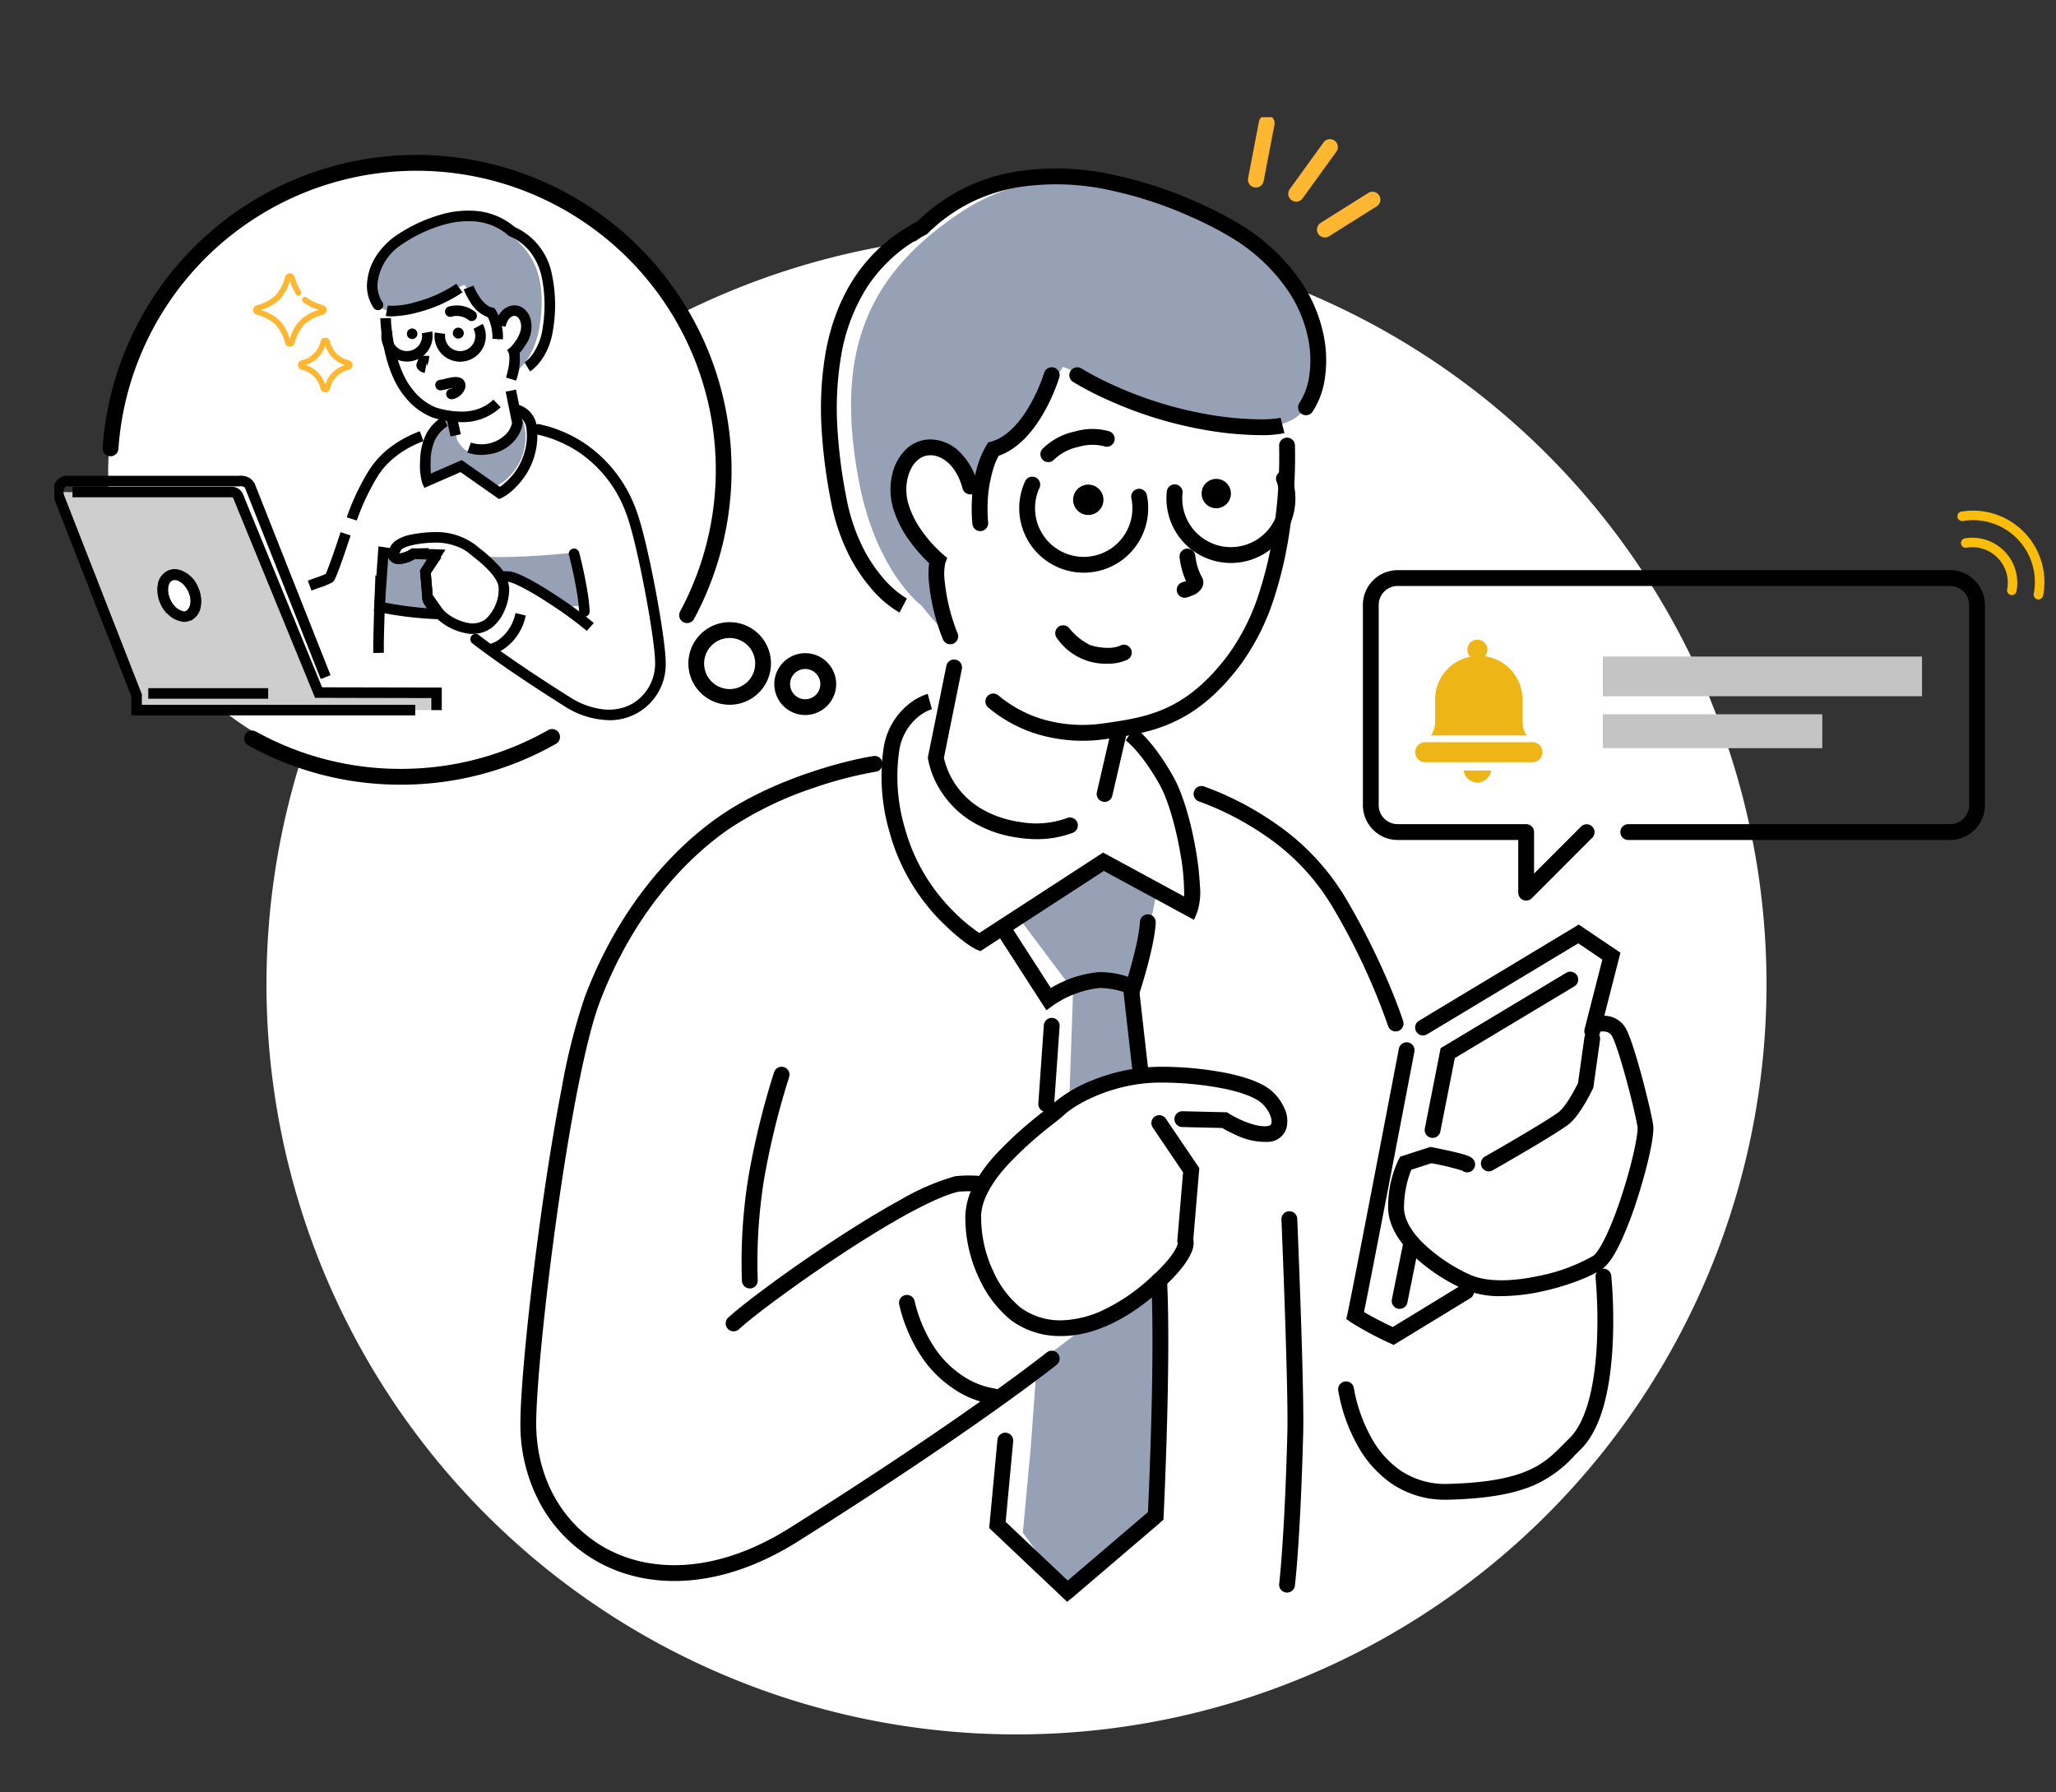 <svg xmlns="http://www.w3.org/2000/svg" xmlns:xlink="http://www.w3.org/1999/xlink" width="390" height="340" viewBox="0 0 390 340"><rect x="0" y="0" width="390" height="340" fill="#333333" stroke="none"/><defs><clipPath id="a"><rect width="390" height="340" transform="translate(950 4094)" fill="#fff" stroke="#707070" stroke-width="1"/></clipPath><clipPath id="b"><rect width="377.473" height="306.77" fill="none"/></clipPath></defs><g transform="translate(-950 -4094)" clip-path="url(#a)"><g transform="translate(960.297 4116.23)"><g clip-path="url(#b)"><path d="M195.889,29.615A142.269,142.269,0,1,1,53.62,171.884,142.269,142.269,0,0,1,195.889,29.615" transform="translate(-13.368 -7.383)" fill="#fff"/><path d="M458.776,166.141h-61.05a1.5,1.5,0,1,1,0-3h61.05a3.606,3.606,0,0,0,3.6-3.6V121.557a3.6,3.6,0,0,0-3.6-3.6h0v-3h0a6.606,6.606,0,0,1,6.6,6.6v37.984A6.61,6.61,0,0,1,458.776,166.141Z" transform="translate(-99.158 -29.035)"/><path d="M362.136,177.635a1.5,1.5,0,0,1-1.5-1.5V166.14h-22.87a6.609,6.609,0,0,1-6.6-6.6V121.557a6.605,6.605,0,0,1,6.6-6.6H442.56a1.5,1.5,0,0,1,0,3H337.767a3.6,3.6,0,0,0-3.6,3.6V159.54a3.6,3.6,0,0,0,3.6,3.6h24.369a1.5,1.5,0,0,1,1.5,1.5v7.873l8.932-8.933a1.5,1.5,0,0,1,2.121,2.121L363.2,177.2A1.5,1.5,0,0,1,362.136,177.635Z" transform="translate(-82.938 -29.035)"/><path d="M366.126,157.921H345.786a1.9,1.9,0,1,0,0,3.8h20.341a1.9,1.9,0,1,0,0-3.8" transform="translate(-85.734 -39.371)" fill="#eeb517"/><path d="M365.939,150.061a4.86,4.86,0,0,1-.7-2.509V143.38a8.287,8.287,0,0,0-7.126-8.2,1.9,1.9,0,1,0-3.329-1.243,1.9,1.9,0,0,0,.538,1.324,8.27,8.27,0,0,0-6.658,8.12v4.172a4.877,4.877,0,0,1-.7,2.51l-.077.127h18.13Z" transform="translate(-86.732 -32.919)" fill="#eeb517"/><path d="M356.149,165.175a2.623,2.623,0,0,0,5.172,0l.018-.1h-5.207Z" transform="translate(-88.788 -41.156)" fill="#eeb517"/><rect width="41.617" height="6.433" transform="translate(293.753 113.258)" fill="#c4c4c4"/><rect width="60.534" height="7.529" transform="translate(293.753 102.311)" fill="#c4c4c4"/><path d="M496.312,116.188a.862.862,0,0,1-.146-.014.779.779,0,0,1-.617-.91,11.872,11.872,0,0,0-13.582-13.97.777.777,0,0,1-.25-1.534,13.43,13.43,0,0,1,15.36,15.8.78.78,0,0,1-.762.631" transform="translate(-119.94 -24.827)" fill="#fabd0b"/><path d="M496.312,116.313a.98.98,0,0,1-.168-.015.907.907,0,0,1-.719-1.056,11.747,11.747,0,0,0-13.439-13.823.9.9,0,0,1-.294-1.78A13.555,13.555,0,0,1,497.2,115.58a.907.907,0,0,1-.884.732v-.25a.657.657,0,0,0,.64-.53,13.305,13.305,0,0,0-15.217-15.648.652.652,0,0,0,.213,1.286,12,12,0,0,1,13.721,14.117.656.656,0,0,0,.518.763.729.729,0,0,0,.123.011Z" transform="translate(-119.94 -24.827)" fill="#fabd0b"/><path d="M491.482,117.059a.863.863,0,0,1-.146-.014.781.781,0,0,1-.617-.911,6.857,6.857,0,0,0-7.841-8.065.776.776,0,0,1-.287-1.525l.036-.006a8.411,8.411,0,0,1,9.616,9.893.778.778,0,0,1-.762.629" transform="translate(-120.158 -26.533)" fill="#fabd0b"/><path d="M491.481,117.185h0a.983.983,0,0,1-.167-.015.908.908,0,0,1-.719-1.057,6.732,6.732,0,0,0-7.7-7.919.9.9,0,0,1-.33-1.772l.044-.007a8.536,8.536,0,0,1,9.755,10.04A.905.905,0,0,1,491.481,117.185Zm-7.494-9.331a6.981,6.981,0,0,1,6.853,8.3.657.657,0,0,0,.518.764.729.729,0,0,0,.122.011h0a.655.655,0,0,0,.639-.528,8.287,8.287,0,0,0-9.473-9.745l-.033.005a.651.651,0,1,0,.24,1.28A7.016,7.016,0,0,1,483.988,107.854Z" transform="translate(-120.158 -26.533)" fill="#fabd0b"/><path d="M199.908,104.479s-16.02-7.877-18.814-18.128-4.545-31.665-1.965-40.981,15.457-18.4,15.457-18.4,7.826-9.644,19.906-9.45,39.066,4.931,46.2,15.181,12.139,22.572,7.188,27.173l-4.95,4.6s1.426,10.355.092,18.048-3.147,23.211-15.442,31.443a46.035,46.035,0,0,1-14.748,6.649s6.7,8.119,8.13,11.327-.54-.745,6.618,2.432S268.13,144.7,273.505,154.7,286.217,180.8,286.217,180.8l32.859-19.873,6.241,4.208-2.639,12.9s2.818-1.4,3.975,1.4,5.474,14.187,5.093,17.886-7.578,24.248-7.578,24.248.82,25.2-2.483,30.665-9.416,14.536-23.918,14.516-19.283-7.272-22.784-14.977a133.173,133.173,0,0,1-6.044-16.968l-4.2-6.68-.223,47.365-.724,8.871s-22.443,12.091-58.316,12.091c-46.576,0-53.336-14.286-53.336-14.286s-16.586,1.932-26.58-10.6-3.366-46.134-2.063-55.191,6.445-52.1,21.214-65.121,14.479-13.918,22.233-16.876,21.406-7.555,21.406-7.555a12.957,12.957,0,0,1,3.328-8.918,11.712,11.712,0,0,1,8.2-3.783Z" transform="translate(-29.952 -4.367)" fill="#fff"/><path d="M269.981,193.7c-1.981,9.971-3.918,17.235-3.918,17.235s.706,10.055,1.414,16.146l-8.438,3.076c-8.438,3.076-5.645,3.147-5.645,3.147l.732-21.076-1.892-2.475-8.1-10.8,16.309-11.778Z" transform="translate(-60.865 -46.663)" fill="#96a1b6"/><path d="M271.3,295.9c.791,15.578-.65,44.651-.65,44.651l-16.737,14.286-9.174-12.567,1.495-16,1.158-16.056,8.276-6.283Z" transform="translate(-61.016 -73.771)" fill="#96a1b6"/><path d="M251.176,85.571a1.5,1.5,0,0,1-1.125-2.492,12.26,12.26,0,0,1,6.1-3.3,11.761,11.761,0,0,1,6.619-.041,1.5,1.5,0,1,1-1.047,2.811,9.26,9.26,0,0,0-4.839.138,9.435,9.435,0,0,0-4.583,2.374A1.5,1.5,0,0,1,251.176,85.571Z" transform="translate(-62.621 -20.142)"/><path d="M214.693,96.566s-8.706-6.376-11.954-24.03c-4.282-23.27.964-38.419,19.608-50.693s39.824-2.538,45.48-.655,21.628,13.978,21.353,26.393c-.182,8.2.476,14.343-9.687,15.159-9.174.736-37.929-11.466-37.929-11.466s-7.369,11.466-12.087,14.1c-1.372,6.581-3.979,16.972-3.979,16.972l-1.555-8.336s-6.2-8.893-8.96-7.258-6.227,5.972-4.09,11.347a32.507,32.507,0,0,0,6.9,9.893s.625,8.947,1.679,12.488-4.776-3.914-4.776-3.914" transform="translate(-50.196 -3.925)" fill="#96a1b6"/><path d="M147.468,318.411a31.617,31.617,0,0,1-6.425-.646A28.623,28.623,0,0,1,133,314.8a27.881,27.881,0,0,1-10.78-10.728,31.594,31.594,0,0,1-3.942-15.53c0-6.722,1.651-23.4,3.92-39.657,1.242-8.9,2.6-17.192,3.924-23.983a116.051,116.051,0,0,1,4.43-17.435c7.492-19.641,19.352-29.919,25.755-34.3,10.6-7.247,24.49-10.57,28.948-11.238a1.5,1.5,0,0,1,.445,2.967,74.637,74.637,0,0,0-11.83,3.085A67.153,67.153,0,0,0,158,175.65c-6.113,4.181-17.445,14.013-24.646,32.89-2.5,6.563-5.487,21.421-8.186,40.763-2.252,16.137-3.888,32.642-3.891,39.243,0,10.237,4.92,19.071,13.172,23.631a25.626,25.626,0,0,0,7.2,2.649,29.429,29.429,0,0,0,8.361.48c6.314-.513,12.841-2.864,19.4-6.989,17.269-10.862,29.594-19.327,36.893-24.515,7.908-5.621,11.782-8.714,11.82-8.745A1.5,1.5,0,0,1,220,277.4c-.039.031-3.957,3.16-11.922,8.823-7.335,5.215-19.72,13.722-37.069,24.634-6.971,4.385-13.954,6.888-20.754,7.44Q148.852,318.411,147.468,318.411Z" transform="translate(-29.863 -40.742)"/><path d="M175.733,282.492a1.5,1.5,0,0,1-1.5-1.42,100.774,100.774,0,0,1,1.253-19.851,151.759,151.759,0,0,1,4.848-19.747,1.5,1.5,0,0,1,2.848.943h0a148.509,148.509,0,0,0-4.737,19.3,99.655,99.655,0,0,0-1.215,19.2,1.5,1.5,0,0,1-1.419,1.577Z" transform="translate(-43.796 -60.32)"/><path d="M248.824,291.523a15.569,15.569,0,0,1-9.449-3,21.808,21.808,0,0,1-6.025-7.879,26.958,26.958,0,0,1-2.645-11.932,13.554,13.554,0,0,1,1.8-6.188,28.792,28.792,0,0,1,4-5.478,75.46,75.46,0,0,1,8.983-8.1c.842-.672,1.57-1.252,1.97-1.619a26.5,26.5,0,0,1,7.78-4.489,34.621,34.621,0,0,1,12.619-2.393,64.809,64.809,0,0,1,12.526,1.214c2.637.548,6.2,1.546,8.219,3.189a9.333,9.333,0,0,1,2.576,3.35,5.7,5.7,0,0,1,.441,3.9,3.7,3.7,0,0,1-3.392,2.59,12.738,12.738,0,0,1-6.173-1.3,24.68,24.68,0,0,1-2.607-1.331l-7.61-.177a1.5,1.5,0,0,1,.07-3l8.431.2.354.226c1.177.75,4.774,2.645,7.24,2.4.695-.069.773-.33.816-.47.274-.909-.54-2.84-2.04-4.063-1.189-.969-3.716-1.909-6.933-2.577a61.78,61.78,0,0,0-11.934-1.152h-.171c-8.395,0-15.6,3.727-18.183,6.095-.476.436-1.2,1.017-2.125,1.752a72.932,72.932,0,0,0-8.629,7.769c-3.288,3.634-4.978,6.9-5.025,9.7a24.032,24.032,0,0,0,2.356,10.6,18.759,18.759,0,0,0,5.123,6.772,12.8,12.8,0,0,0,8.681,2.358,19.821,19.821,0,0,0,6.849-1.824,35.6,35.6,0,0,0,8.444-5.6c5.3-4.644,5.806-6.779,5.852-7.217l-.115-.2,1.113-13.172-5.756-8.509a1.5,1.5,0,1,1,2.485-1.681l6.35,9.386-1.138,13.468a4.372,4.372,0,0,1-.447,2.725c-.915,2.044-3.059,4.553-6.37,7.457l-.006.006c-5.824,5.049-11.565,7.793-17.062,8.157Q249.427,291.524,248.824,291.523Z" transform="translate(-57.891 -60.32)"/><path d="M326.715,216.057a1.5,1.5,0,0,1-1.43-1.048A123.924,123.924,0,0,0,314.541,192.1a42.623,42.623,0,0,0-12.584-13.2,55.468,55.468,0,0,0-12.557-6.481,1.5,1.5,0,1,1,1.02-2.821,58.511,58.511,0,0,1,13.247,6.837,45.6,45.6,0,0,1,13.455,14.131A138.627,138.627,0,0,1,325.5,207.16c1.779,4.222,2.61,6.835,2.645,6.945a1.5,1.5,0,0,1-1.431,1.953Z" transform="translate(-72.278 -42.635)"/><path d="M311.5,349.288a1.5,1.5,0,0,1-1.49-1.686c.012-.1,1.009-8.322,1.552-28.529.226-8.429-1.11-40.233-1.124-40.554a1.5,1.5,0,1,1,3-.127c.055,1.312,1.354,32.229,1.125,40.761-.548,20.415-1.532,28.487-1.574,28.82A1.5,1.5,0,0,1,311.5,349.288Z" transform="translate(-77.661 -69.422)"/><path d="M345.391,335.281a18.024,18.024,0,0,1-10.424-3.117,21.354,21.354,0,0,1-6.386-7.2,32.422,32.422,0,0,1-3.658-10.423,1.5,1.5,0,0,1,2.972-.412,29.877,29.877,0,0,0,3.338,9.428,18.323,18.323,0,0,0,5.472,6.159,15.231,15.231,0,0,0,9.208,2.556c14.691-.4,18.1-3.846,21.718-7.5.365-.369.742-.75,1.13-1.127,2.946-2.866,4.749-9,5.215-17.749a93.973,93.973,0,0,0-.24-12.833,1.5,1.5,0,0,1,2.984-.3,95.206,95.206,0,0,1,.253,13.258c-.511,9.669-2.57,16.324-6.121,19.779-.368.358-.735.729-1.09,1.087a22.836,22.836,0,0,1-7.5,5.551c-3.938,1.74-9.107,2.64-16.267,2.834Q345.691,335.281,345.391,335.281Z" transform="translate(-81.377 -73.027)"/><path d="M359.025,280.729a17.381,17.381,0,0,1-7.319-1.389,34.821,34.821,0,0,1-9.866-6.743c-2.9-2.954-4.384-6.041-4.292-8.928a20.692,20.692,0,0,1,2-8.876l.287-.513,5.722-1.853.379.073c.069.013,1.7.329,3.4.711,1.01.228,1.831.433,2.441.609,1.011.292,1.754.553,2.106,1.258a1.5,1.5,0,0,1-2.292,1.832,53.17,53.17,0,0,0-5.841-1.39l-3.81,1.234a19.839,19.839,0,0,0-1.388,7.011c-.065,2.049,1.122,4.376,3.434,6.731a31.77,31.77,0,0,0,9,6.128c2.853,1.338,7.39,1.461,12.776.345a34.64,34.64,0,0,0,10.654-3.855c1.121-.763,3.285-4.759,5.6-11.967,2.069-6.456,2.988-11.488,2.833-12.5-.242-1.572-1.18-5.524-2.184-9.195-1.383-5.056-2.31-7.526-2.685-8.1a1.737,1.737,0,0,0-1.324-.807,3.032,3.032,0,0,0-1.013.042l.015,0-.787-2.895a5.955,5.955,0,0,1,2.026-.135,4.731,4.731,0,0,1,3.6,2.169c1.636,2.529,4.866,15.547,5.315,18.473.335,2.178-1.29,8.716-2.941,13.87a72.71,72.71,0,0,1-3.119,8.209c-1.3,2.8-2.494,4.54-3.645,5.323-2.342,1.593-7.167,3.366-11.734,4.312A36.934,36.934,0,0,1,359.025,280.729Z" transform="translate(-84.528 -57.097)"/><path d="M362.479,258.021a1.5,1.5,0,0,1-.744-2.8c4.991-2.842,12.883-7.473,14.168-8.587,1.262-1.094,2.87-4.064,3.5-5.358l1.209-8.622a1.5,1.5,0,0,1,2.971.417l-1.274,9.083-.1.208c-.23.483-2.306,4.77-4.347,6.539-1.92,1.664-13.351,8.188-14.648,8.927A1.493,1.493,0,0,1,362.479,258.021Z" transform="translate(-90.37 -58.054)"/><path d="M377.955,226.308a1.5,1.5,0,0,1-1.454-1.872l3.371-13.189-4.572-3.083-28.689,17.268a1.5,1.5,0,0,1-1.547-2.57l30.327-18.254,7.911,5.334-3.894,15.237A1.5,1.5,0,0,1,377.955,226.308Z" transform="translate(-86.221 -51.454)"/><path d="M336.024,291.669l-.726-.334a61.744,61.744,0,0,1-7.473-4.016l-.8-.585.225-.968c.757-3.256,9.663-49.819,9.753-50.289a1.5,1.5,0,0,1,2.947.563c-.345,1.806-8,41.847-9.558,49.38,1.643,1.012,4.206,2.261,5.445,2.85l13.152-8.026a1.5,1.5,0,1,1,1.563,2.561Z" transform="translate(-81.95 -58.778)"/><path d="M0,11.869a1.506,1.506,0,0,1-.3-.03,1.5,1.5,0,0,1-1.175-1.766L.616-.3A1.5,1.5,0,0,1,2.383-1.471,1.5,1.5,0,0,1,3.557.3L1.471,10.664A1.5,1.5,0,0,1,0,11.869Z" transform="translate(255.199 214.178)"/><path d="M348.28,247.943a1.5,1.5,0,0,1-1.473-1.79l3-15.24,23.834-14.3a1.5,1.5,0,0,1,1.544,2.572L352.495,232.8l-2.745,13.933A1.5,1.5,0,0,1,348.28,247.943Z" transform="translate(-86.83 -54.323)"/><path d="M228.283,195.005l-.732-.308c-.241-.1-2.486-1.119-6.9-5.528a38.343,38.343,0,0,1-9.614-16.774,37.4,37.4,0,0,1-1.11-15.964,13.236,13.236,0,0,1,4.663-8.206,11.036,11.036,0,0,1,3.689-2.027l.8,2.892.009,0a8.475,8.475,0,0,0-2.711,1.553,10.247,10.247,0,0,0-3.493,6.313,34.317,34.317,0,0,0,1.044,14.629,35.34,35.34,0,0,0,8.848,15.465,33.489,33.489,0,0,0,5.3,4.513L251.555,176.3l15.371,8.339a42.758,42.758,0,0,0-.775-8.487c-.911-5.2-2.383-10.058-3.841-12.672-3.538-6.343-6.45-8.446-6.479-8.467l.009.006,1.7-2.474c.14.1,3.463,2.426,7.393,9.473,1.635,2.931,3.2,8.021,4.176,13.616a55.214,55.214,0,0,1,.809,6.926,12.532,12.532,0,0,1-.481,4.967l-.637,1.54-17.1-9.28Z" transform="translate(-52.606 -36.81)"/><path d="M0,12.9a1.5,1.5,0,0,1-.339-.039,1.5,1.5,0,0,1-1.124-1.8L1.174-.338a1.5,1.5,0,0,1,1.8-1.124A1.5,1.5,0,0,1,4.1.338l-2.636,11.4A1.5,1.5,0,0,1,0,12.9Z" transform="translate(199.229 116.977)"/><path d="M241.969,171.618a24.864,24.864,0,0,1-3.757-.3,22.644,22.644,0,0,1-8.971-3.261,18.282,18.282,0,0,1-5.151-5,17.092,17.092,0,0,1-2.816-6.657l-.036-.254,3.515-17.4a1.5,1.5,0,1,1,2.941.594l-3.406,16.86a14.842,14.842,0,0,0,2.353,5.264,15.312,15.312,0,0,0,4.309,4.117,19.728,19.728,0,0,0,7.716,2.764,17.1,17.1,0,0,0,9.023-.751,1.5,1.5,0,0,1,1.018,2.822A19.069,19.069,0,0,1,241.969,171.618Z" transform="translate(-55.537 -34.667)"/><path d="M223.132,120.781a1.5,1.5,0,0,1-1.405-.975,39.246,39.246,0,0,1-2.7-11.485,15.234,15.234,0,0,1,.1-2.918,29.629,29.629,0,0,1-3.917-4.525,20.282,20.282,0,0,1-2.772-5.467,12.6,12.6,0,0,1-.344-6.722,9.62,9.62,0,0,1,2.709-4.954,6.7,6.7,0,0,1,4.5-1.811,8.013,8.013,0,0,1,5.479,2.248,13,13,0,0,1,3.593,6.329,1.5,1.5,0,0,1-2.9.764c-1.164-4.421-3.919-6.37-6.131-6.341-2.06.027-3.677,1.692-4.326,4.452a9.643,9.643,0,0,0,.286,5.138,17.305,17.305,0,0,0,2.37,4.65,25.82,25.82,0,0,0,4.062,4.551l.822.687-.361.941a10.2,10.2,0,0,0-.157,3.124,36.745,36.745,0,0,0,2.5,10.29,1.5,1.5,0,0,1-1.4,2.026Z" transform="translate(-53.175 -20.798)"/><path d="M254.215,138.972a29.889,29.889,0,0,1-6.134-.635,26.453,26.453,0,0,1-11.751-5.667,1.5,1.5,0,1,1,1.933-2.294A23.485,23.485,0,0,0,248.7,135.4a27.084,27.084,0,0,0,9.064.331c8.495-1.181,15.831-2.2,23.926-12.863a41.283,41.283,0,0,0,6.092-12.18,74.264,74.264,0,0,0,2.891-13.066A92.6,92.6,0,0,0,291.5,83.04a1.5,1.5,0,1,1,3-.129,94.06,94.06,0,0,1-.856,15.113,77.257,77.257,0,0,1-3.012,13.6,44.248,44.248,0,0,1-6.555,13.063c-4,5.263-8.08,8.712-12.853,10.854-4.365,1.959-8.78,2.573-13.05,3.167A28.9,28.9,0,0,1,254.215,138.972Z" transform="translate(-59.161 -20.687)"/><path d="M209.134,97.7a20.8,20.8,0,0,1-5.451-4.677,30.944,30.944,0,0,1-4.275-6.5,39.146,39.146,0,0,1-3.282-9.933,101.344,101.344,0,0,1-1.749-13.356,62.986,62.986,0,0,1,.739-14.856c2.1-11.579,7.962-19.957,17.429-24.907A34.543,34.543,0,0,1,230.881,14.1a49.967,49.967,0,0,1,19.185.636,78.764,78.764,0,0,1,15.858,5.275,68.5,68.5,0,0,1,8.761,4.64,37.514,37.514,0,0,1,10.427,10.007,28.231,28.231,0,0,1,4.5,10.574,23.514,23.514,0,0,1,.182,8.176,15.427,15.427,0,0,1-2.339,6.227,1.5,1.5,0,0,1-2.471-1.7,12.441,12.441,0,0,0,1.849-5.01,20.485,20.485,0,0,0-.167-7.12,25.251,25.251,0,0,0-4.035-9.453,34.538,34.538,0,0,0-9.6-9.2,65.329,65.329,0,0,0-8.338-4.407,75.765,75.765,0,0,0-15.251-5.076,47,47,0,0,0-18.031-.618,32.7,32.7,0,0,0-8.811,2.884,31.658,31.658,0,0,0-8.112,5.83l-.163.161-.2.1a28.774,28.774,0,0,0-11.094,9.863,35,35,0,0,0-4.959,13.018,60,60,0,0,0-.7,14.144,98.387,98.387,0,0,0,1.7,12.963,36.223,36.223,0,0,0,2.973,9.066,28.074,28.074,0,0,0,3.8,5.849,18.5,18.5,0,0,0,4.683,4.107l-.005,0Z" transform="translate(-48.801 -3.726)"/><path d="M263.2,95.724a2.879,2.879,0,1,1-2.879-2.879,2.879,2.879,0,0,1,2.879,2.879" transform="translate(-64.184 -23.147)"/><path d="M295.472,94.178A2.781,2.781,0,1,1,292.69,91.4a2.781,2.781,0,0,1,2.781,2.781" transform="translate(-72.278 -22.786)"/><path d="M285.631,118.832a1.5,1.5,0,0,1-.384-2.95,5,5,0,0,0,.643-.228,14.69,14.69,0,0,1-1.225-4.506,1.5,1.5,0,0,1,2.988-.27,11.045,11.045,0,0,0,1.188,3.943,2.076,2.076,0,0,1,.187,1.88,3.283,3.283,0,0,1-1.9,1.685,8.323,8.323,0,0,1-1.113.4A1.5,1.5,0,0,1,285.631,118.832Z" transform="translate(-71.211 -27.677)"/><path d="M263.388,136.17a11.191,11.191,0,0,1-9.649-4.863,1.5,1.5,0,1,1,2.369-1.841,11.528,11.528,0,0,0,3.963,3.181c1.35.451,4.093.87,5.706.077a1.5,1.5,0,1,1,1.325,2.692A8.468,8.468,0,0,1,263.388,136.17Z" transform="translate(-63.555 -32.507)"/><path d="M171.647,297.473a1.5,1.5,0,0,1-1.015-2.6c2.8-2.57,10.966-8.7,19.788-14.5,4.794-3.155,9.127-5.792,12.876-7.837a44.635,44.635,0,0,1,10.384-4.484,25.388,25.388,0,0,1,4.96-.032,1.5,1.5,0,0,1-.216,2.992h0a23.923,23.923,0,0,0-4.089-.032c-4.086.914-11.993,5.14-22.266,11.9-8.7,5.722-16.7,11.716-19.408,14.206A1.5,1.5,0,0,1,171.647,297.473Z" transform="translate(-42.794 -67.164)"/><path d="M0,12.214a1.508,1.508,0,0,1-.284-.027,1.5,1.5,0,0,1-1.191-1.756L.581-.283A1.5,1.5,0,0,1,2.337-1.473,1.5,1.5,0,0,1,3.528.283L1.473,11A1.5,1.5,0,0,1,0,12.214Z" transform="translate(227.929 1.126)" fill="#ffb731"/><path d="M0,7.17a1.5,1.5,0,0,1-1.272-.7A1.5,1.5,0,0,1-.8,4.4L8.228-1.27A1.5,1.5,0,0,1,10.3-.8,1.5,1.5,0,0,1,9.823,1.27L.8,6.94A1.493,1.493,0,0,1,0,7.17Z" transform="translate(241.02 15.643)" fill="#ffb731"/><path d="M0,10.354a1.493,1.493,0,0,1-.878-.285,1.5,1.5,0,0,1-.336-2.095L5.192-.879a1.5,1.5,0,0,1,2.095-.336A1.5,1.5,0,0,1,7.622.879L1.215,9.734A1.5,1.5,0,0,1,0,10.354Z" transform="translate(235.573 5.667)" fill="#ffb731"/><path d="M231.849,318.822q-.071,0-.144-.007a17.733,17.733,0,0,1-7.369-2.9,21.974,21.974,0,0,1-5.851-5.711,29.994,29.994,0,0,1-4.5-10.278,1.5,1.5,0,0,1,2.914-.712,27.023,27.023,0,0,0,4.039,9.256,18.989,18.989,0,0,0,5.051,4.938,15.1,15.1,0,0,0,6,2.419,1.5,1.5,0,0,1-.14,2.993Z" transform="translate(-53.711 -74.686)"/><path d="M233.942,94.77a1.5,1.5,0,0,1-1.488-1.326c-.042-.36-.984-8.89,2.682-14.986l.308-.511.575-.16c3.374-.942,5.909-4.379,7.441-7.1a32.871,32.871,0,0,0,2.6-5.931,1.5,1.5,0,0,1,2.874.862c-.152.507-3.729,12.162-11.5,14.864-2.807,5.195-2.007,12.538-2,12.614a1.5,1.5,0,0,1-1.318,1.661A1.519,1.519,0,0,1,233.942,94.77Z" transform="translate(-58.294 -16.253)"/><path d="M293.122,76.564a64.122,64.122,0,0,1-11.314-1.154,76.392,76.392,0,0,1-17.256-5.4,59.781,59.781,0,0,1-6.867-3.547,1.5,1.5,0,0,1,1.6-2.538h0a58.265,58.265,0,0,0,6.552,3.373,73.34,73.34,0,0,0,16.505,5.164,59.853,59.853,0,0,0,11.229,1.105,18.273,18.273,0,0,0,3.5-.292l-.008,0,.725,2.911A21.244,21.244,0,0,1,293.122,76.564Z" transform="translate(-64.443 -16.253)"/><path d="M248.127,220.13l-.864-1.335-8.137-12.62a1.5,1.5,0,1,1,2.521-1.626l7.325,11.359a21.235,21.235,0,0,1,9.079-3.012,16.236,16.236,0,0,1,5.544.879c.736-2.488,2.126-7.508,2.27-10.418a1.5,1.5,0,0,1,3,.149c-.216,4.351-2.754,12.332-2.862,12.67l-.5,1.56-1.51-.634a16.007,16.007,0,0,0-5.751-1.211,19.244,19.244,0,0,0-8.829,3.3Z" transform="translate(-59.931 -50.718)"/><path d="M0,16.339q-.053,0-.106,0a1.5,1.5,0,0,1-1.391-1.6L-.456-.1A1.5,1.5,0,0,1,1.145-1.5,1.5,1.5,0,0,1,2.537.1L1.5,14.944A1.5,1.5,0,0,1,0,16.339Z" transform="translate(188.162 172.354)"/><path d="M251.554,354.913l-14.795-14,1.563-16.731a1.5,1.5,0,0,1,2.987.279l-1.427,15.277,11.775,11.139,15.218-12.989c.2-4.371,1.333-29.81.619-43.855a1.5,1.5,0,1,1,3-.152c.786,15.474-.636,44.51-.65,44.8l-.032.646Z" transform="translate(-59.416 -73.288)"/><path d="M273.9,237.63a1.5,1.5,0,0,1-1.488-1.327c-.7-6.025-1.757-15.5-1.767-15.594a1.5,1.5,0,0,1,2.982-.333c.011.095,1.068,9.563,1.766,15.581a1.5,1.5,0,0,1-1.317,1.663A1.519,1.519,0,0,1,273.9,237.63Z" transform="translate(-67.846 -54.984)"/><path d="M256.561,109.55a12.236,12.236,0,0,1-11.117-17.339,1.5,1.5,0,0,1,2.725,1.255,9.148,9.148,0,0,0-.84,3.853A9.232,9.232,0,1,0,265.6,95.439a1.5,1.5,0,1,1,2.938-.607,12.311,12.311,0,0,1,.253,2.486,12.232,12.232,0,0,1-12.232,12.232Z" transform="translate(-61.288 -23.146)"/><path d="M293.755,107.329A12.232,12.232,0,0,1,281.523,95.1a12.338,12.338,0,0,1,.074-1.347,1.5,1.5,0,1,1,2.982.329,9.338,9.338,0,0,0-.056,1.018A9.232,9.232,0,1,0,302.4,91.851a1.5,1.5,0,0,1,2.808-1.055,12.235,12.235,0,0,1-11.454,16.534Z" transform="translate(-70.561 -22.768)"/><path transform="translate(-68.628 -24.632)"/><path d="M129.167,70.52A57.776,57.776,0,1,1,71.391,12.744,57.776,57.776,0,0,1,129.167,70.52" transform="translate(-3.394 -3.177)" fill="#fff"/><path d="M174.995,135.428a6.187,6.187,0,1,1-6.187-6.187,6.187,6.187,0,0,1,6.187,6.187" transform="translate(-40.543 -32.221)" fill="#fff"/><path d="M192.6,141.543a4.258,4.258,0,1,1-4.258-4.258,4.258,4.258,0,0,1,4.258,4.258" transform="translate(-45.895 -34.227)" fill="#fff"/><path d="M63.541,47.137a.681.681,0,0,0,0-1.3,9.929,9.929,0,0,1-3.2-1.511.294.294,0,0,0-.364.462A10.328,10.328,0,0,0,63.364,46.4a.093.093,0,0,1,0,.176c-3.6,1.139-4.832,2.366-5.971,5.971a.093.093,0,0,1-.176,0c-1.139-3.6-2.366-4.832-5.971-5.971a.093.093,0,0,1,0-.176c3.6-1.139,4.832-2.367,5.971-5.971a.093.093,0,0,1,.176,0,11.6,11.6,0,0,0,1.317,2.988.294.294,0,0,0,.49-.326,11.082,11.082,0,0,1-1.247-2.839.681.681,0,0,0-1.3,0c-1.078,3.413-2.175,4.509-5.587,5.587a.681.681,0,0,0,0,1.3c3.413,1.078,4.509,2.175,5.587,5.587a.681.681,0,0,0,1.3,0c1.078-3.413,2.175-4.509,5.587-5.587" transform="translate(-12.613 -9.917)" fill="#ffb731"/><path d="M57.3,53.448a.915.915,0,0,1-.888-.649,8.3,8.3,0,0,0-1.857-3.568,8.3,8.3,0,0,0-3.568-1.857.931.931,0,0,1,0-1.775,8.3,8.3,0,0,0,3.568-1.857,8.3,8.3,0,0,0,1.857-3.567.931.931,0,0,1,1.775,0,10.853,10.853,0,0,0,1.217,2.776.544.544,0,0,1-.906.6,10.881,10.881,0,0,1-1.2-2.591,8.63,8.63,0,0,1-1.972,3.552,8.627,8.627,0,0,1-3.552,1.972,8.629,8.629,0,0,1,3.552,1.972A8.628,8.628,0,0,1,57.3,52.012a7.388,7.388,0,0,1,5.524-5.524,9.758,9.758,0,0,1-3.011-1.5.544.544,0,0,1,.336-.972.547.547,0,0,1,.337.117A9.706,9.706,0,0,0,63.616,45.6a.931.931,0,0,1,0,1.775,8.3,8.3,0,0,0-3.568,1.857A8.3,8.3,0,0,0,58.192,52.8.914.914,0,0,1,57.3,53.448Zm0-13.422a.418.418,0,0,0-.411.3,8.732,8.732,0,0,1-1.98,3.771,8.738,8.738,0,0,1-3.771,1.98.431.431,0,0,0,0,.821,8.733,8.733,0,0,1,3.771,1.98,8.733,8.733,0,0,1,1.98,3.771.431.431,0,0,0,.821,0,8.733,8.733,0,0,1,1.98-3.771,8.733,8.733,0,0,1,3.771-1.98.431.431,0,0,0,0-.821,10.158,10.158,0,0,1-3.284-1.553.043.043,0,0,0-.028-.01.042.042,0,0,0-.034.016.045.045,0,0,0-.01.034.043.043,0,0,0,.016.03,10.105,10.105,0,0,0,3.312,1.567.343.343,0,0,1,0,.653,8.822,8.822,0,0,0-3.808,2,8.823,8.823,0,0,0-2,3.809.343.343,0,0,1-.653,0,8.823,8.823,0,0,0-2-3.808,8.823,8.823,0,0,0-3.809-2,.343.343,0,0,1,0-.653,8.821,8.821,0,0,0,3.808-2,8.825,8.825,0,0,0,2-3.809.343.343,0,0,1,.653,0,11.366,11.366,0,0,0,1.287,2.924.045.045,0,0,0,.037.02.043.043,0,0,0,.024-.007.044.044,0,0,0,.012-.061,11.311,11.311,0,0,1-1.277-2.9A.418.418,0,0,0,57.3,40.026Z" transform="translate(-12.613 -9.917)" fill="#ffb731"/><path d="M71.3,60.342a4.985,4.985,0,0,1-3.816-3.816.682.682,0,0,0-1.293,0,4.984,4.984,0,0,1-3.815,3.816.681.681,0,0,0,0,1.293,4.983,4.983,0,0,1,3.815,3.816.682.682,0,0,0,1.293,0A4.984,4.984,0,0,1,71.3,61.635a.287.287,0,0,0,.119-.075.294.294,0,0,0,.127-.068.68.68,0,0,0,.22-.5.673.673,0,0,0-.466-.646m-.149.715-.014.014-.023.007a5.525,5.525,0,0,0-4.187,4.187.093.093,0,0,1-.177,0,5.525,5.525,0,0,0-4.187-4.187.093.093,0,0,1,0-.177,5.525,5.525,0,0,0,4.187-4.187.093.093,0,0,1,.177,0A5.525,5.525,0,0,0,71.11,60.9a.087.087,0,0,1,.065.089.1.1,0,0,1-.028.068" transform="translate(-15.434 -13.976)" fill="#ffb731"/><path d="M66.834,55.81a.919.919,0,0,1,.883.637A4.732,4.732,0,0,0,71.375,60.1a.919.919,0,0,1,.637.883.931.931,0,0,1-.3.689.553.553,0,0,1-.167.1.538.538,0,0,1-.171.092,4.73,4.73,0,0,0-3.655,3.657.932.932,0,0,1-1.768,0,4.73,4.73,0,0,0-3.657-3.658.931.931,0,0,1,0-1.767,4.73,4.73,0,0,0,3.656-3.658A.92.92,0,0,1,66.834,55.81Zm0,9.857a.425.425,0,0,0,.409-.295A5.244,5.244,0,0,1,71.217,61.4a.04.04,0,0,0,.018-.011l.05-.053.071-.017a.044.044,0,0,0,.019-.011.43.43,0,0,0,.137-.318.421.421,0,0,0-.3-.409,5.244,5.244,0,0,1-3.974-3.974.432.432,0,0,0-.819,0,5.243,5.243,0,0,1-3.973,3.974.431.431,0,0,0,0,.818,5.242,5.242,0,0,1,3.973,3.974A.421.421,0,0,0,66.834,65.667Zm0-9.269a.338.338,0,0,1,.326.238,5.262,5.262,0,0,0,4.029,4.027.337.337,0,0,1,.235.326.342.342,0,0,1-.107.251l-.056.053-.076.023a5.262,5.262,0,0,0-4.026,4.028.343.343,0,0,1-.652,0,5.262,5.262,0,0,0-4.029-4.027.343.343,0,0,1,0-.652,5.262,5.262,0,0,0,4.027-4.029A.337.337,0,0,1,66.834,56.4Zm3.773,4.59a5.521,5.521,0,0,1-3.773-3.773,5.521,5.521,0,0,1-3.773,3.773,5.52,5.52,0,0,1,3.773,3.773A5.521,5.521,0,0,1,70.607,60.988Z" transform="translate(-15.434 -13.976)" fill="#ffb731"/><path d="M97.515,76.007a15.979,15.979,0,0,0-2.149,3.948c-.911,2.4-1.474,6.105-.986,7.189l5.127-2.651,7.551,4.04a7.821,7.821,0,0,0,2.531-1.725,10.571,10.571,0,0,0,3.041-9.9c-.464-2.41-1.664-2.9-1.664-2.9l.367,2.486a7.971,7.971,0,0,1-6.325,5.434,7.142,7.142,0,0,1-3.455-.267s-1.9-1.516-1.752-2.7l-.95-3.047Z" transform="translate(-23.485 -18.451)" fill="#96a1b6"/><path d="M125.438,110.026s-11.87,1.294-17.832.684l3.138,2.9,5.912,2.178,6.824,4.546,3.478-.251Z" transform="translate(-26.827 -27.431)" fill="#96a1b6"/><path d="M82.9,109.969l-.72,10.352s7.279,1.464,11.376,1.293l-2.265-3.2-.4-4.766,2.039-3.259-4.321-.164s-1.823,1.178-2.954.947c-1.19-.242-.859-.923-.859-.923Z" transform="translate(-20.488 -27.417)" fill="#96a1b6"/><path d="M81.975,108.824l4.313.629-.362.744h.041a5.218,5.218,0,0,0,2.094-.817l.265-.171,6.362.241-2.778,4.441.352,4.163,3.168,4.482-1.835.076c-.234.01-.485.015-.745.015a69.717,69.717,0,0,1-10.87-1.327l-.861-.173Zm1.93,2.3-.085-.012-.583,8.39a72.588,72.588,0,0,0,8.371,1.09l-1.292-1.828-.454-5.369,1.3-2.078-2.3-.087a6.552,6.552,0,0,1-2.9.967,2.6,2.6,0,0,1-.517-.05A2.048,2.048,0,0,1,83.906,111.127Z" transform="translate(-20.488 -27.417)"/><path d="M104.116,50.859a1,1,0,0,1-.707-.292,3.69,3.69,0,0,0-2.933-.593,1,1,0,0,1-.816-1.826,5.483,5.483,0,0,1,5.162,1,1,1,0,0,1-.707,1.708Z" transform="translate(-24.948 -12.184)"/><path d="M108.586,53.762s2.984-2.492,3.748-8.914c1.006-8.466-1.227-13.792-8.213-17.779s-14.378,0-16.368.806S80.3,33.4,80.68,37.855c.254,2.944.158,5.168,3.831,5.229,3.316.055,13.376-4.992,13.376-4.992s2.913,3.954,4.669,4.794c.644,2.335,1.82,6.011,1.82,6.011l.369-3.033s2.025-3.339,3.055-2.815a3.339,3.339,0,0,1,1.73,3.986,11.711,11.711,0,0,1-2.254,3.716,31.741,31.741,0,0,1-.318,4.529c-.3,1.3,1.627-1.517,1.627-1.517" transform="translate(-20.11 -6.314)" fill="#96a1b6"/><path d="M131.765,134.046a16.3,16.3,0,0,1-8.582-2.738c-11.744-7.387-17.278-11.795-17.333-11.838a1,1,0,1,1,1.25-1.561c.054.043,5.515,4.389,17.148,11.706a14.8,14.8,0,0,0,6.634,2.4,9.217,9.217,0,0,0,5.226-1.047,8.823,8.823,0,0,0,4.405-7.927c0-4.4-3.421-22.786-5.446-28.1a23.844,23.844,0,0,0-8.524-11.386,23.142,23.142,0,0,0-8.364-3.686,1,1,0,1,1,.3-1.978,24.719,24.719,0,0,1,9.2,4.013,25.856,25.856,0,0,1,9.264,12.325c2.13,5.587,5.576,24.168,5.577,28.81a10.591,10.591,0,0,1-10.748,11.011Z" transform="translate(-26.545 -19.665)"/><path d="M133.306,122.275a1,1,0,0,1-1-1,36.936,36.936,0,0,0-.629-4.746c-.543-3.132-1.3-5.9-1.306-5.929a1,1,0,0,1,1.929-.529c.032.116.787,2.886,1.347,6.116a36.388,36.388,0,0,1,.658,5.082,1,1,0,0,1-1,1Z" transform="translate(-32.744 -27.509)"/><path d="M100.682,124.488q-.232,0-.477-.016a11.143,11.143,0,0,1-6.418-3.051l0,0a9.379,9.379,0,0,1-2.412-2.844,2.074,2.074,0,0,1-.205-1.2l-.418-4.948,1.5-2.22-2.47.058a6.293,6.293,0,0,1-3.341.949,1.793,1.793,0,0,1-1.616-1.257,3.185,3.185,0,0,1,1.236-3.1,7.559,7.559,0,0,1,3.158-1.243,23.813,23.813,0,0,1,4.6-.447,12.247,12.247,0,0,1,7.663,2.6c.133.121.389.326.686.563a27.574,27.574,0,0,1,3.291,2.97,7.1,7.1,0,0,1,2.209,4.5,10.177,10.177,0,0,1-1,4.5,8.208,8.208,0,0,1-2.309,3.009A6.073,6.073,0,0,1,100.682,124.488ZM95.1,119.912a9.238,9.238,0,0,0,5.238,2.564,4.155,4.155,0,0,0,2.821-.757,7.745,7.745,0,0,0,2.512-5.884c-.036-2.185-3.337-4.819-4.747-5.943-.339-.27-.606-.484-.789-.651a7.962,7.962,0,0,0-2.324-1.319,10.923,10.923,0,0,0-3.977-.757c-3.265.02-5.791.654-6.51,1.24a1.739,1.739,0,0,0-.564.826,5.1,5.1,0,0,0,2.2-.8l.235-.149.279-.007,2.886-.068.042,1.785.73-1.079,1.657,1.121L92.8,112.964l.4,4.729-.017.03A7.054,7.054,0,0,0,95.1,119.912Z" transform="translate(-21.376 -26.468)"/><path d="M76.117,96.6,74.21,96a45.342,45.342,0,0,1,4.014-8.577,16.884,16.884,0,0,1,4.981-5.235,21.546,21.546,0,0,1,4.879-2.518l.68,1.881c-1.812.655-6.3,2.638-8.82,6.892A44.231,44.231,0,0,0,76.117,96.6Z" transform="translate(-18.739 -20.096)"/><path d="M80.935,130.525c-.083-3.09.386-14.245.406-14.718l2,.084c0,.115-.486,11.559-.4,14.58Z" transform="translate(-20.425 -28.882)"/><path d="M107.729,90.886l-7.292-5.111L93.568,88.77l-.4-.92a12.209,12.209,0,0,1-.4-4.24,12.083,12.083,0,0,1,1.111-4.977,8.205,8.205,0,0,1,3.275-3.42l.827,1.821L98,77.028A6.673,6.673,0,0,0,95.61,79.64a9.935,9.935,0,0,0-.841,4.057,16.816,16.816,0,0,0,.05,2.346l5.847-2.549,7.238,5.073a13.416,13.416,0,0,0,1.575-1.328,11.588,11.588,0,0,0,3.059-5.119,10.832,10.832,0,0,0,.364-4.813,2.924,2.924,0,0,0-1.9-2.339l.011,0,.511-1.934a4.9,4.9,0,0,1,3.349,3.906,13.751,13.751,0,0,1-4.006,11.74,9.618,9.618,0,0,1-2.631,2Z" transform="translate(-23.373 -18.45)"/><path d="M-.2,3.721-.977.215.977-.215l.772,3.506Z" transform="translate(75.367 56.85)"/><path d="M107.056,81.286a7.31,7.31,0,0,1-2.58-.458l.678-1.881a6.518,6.518,0,0,0,7.029-2.007,4.977,4.977,0,0,0,.778-1.671l-1.208-5.979,1.96-.4L115,75.238l-.024.17A6.55,6.55,0,0,1,113.88,78a7.669,7.669,0,0,1-5.4,3.17A9.44,9.44,0,0,1,107.056,81.286Z" transform="translate(-26.132 -17.225)"/><path d="M115.712,62.149l-1.914-.579c.925-3.056.591-4.42.545-4.577l-.319-.647.56-.45c.025-.024,2.653-2.573,1.964-4.842-.231-.763-.678-1.2-1.2-1.176-.6.03-1.363.685-1.631,2.05l-1.963-.385a5.138,5.138,0,0,1,1.266-2.587,3.343,3.343,0,0,1,2.227-1.075,2.868,2.868,0,0,1,1.97.649,3.922,3.922,0,0,1,1.239,1.944,5.945,5.945,0,0,1-.888,4.826,11.16,11.16,0,0,1-1.2,1.618A12.038,12.038,0,0,1,115.712,62.149Z" transform="translate(-28.108 -12.185)"/><path d="M98.262,70.51c-.3,0-.565-.012-.778-.028a17.048,17.048,0,0,1-4.892-.868,12.368,12.368,0,0,1-5.057-3.738c-1.931-2.234-3.329-5.456-4.154-9.578a34.41,34.41,0,0,1-.663-5.5l2-.041c0,.09.241,9.078,4.33,13.806a10.466,10.466,0,0,0,4.245,3.173,15.5,15.5,0,0,0,4.34.746,9.291,9.291,0,0,0,3.094-.311,8,8,0,0,0,3.442-1.935l1.383,1.445A10.479,10.479,0,0,1,98.262,70.51Z" transform="translate(-20.872 -12.661)"/><path d="M110.278,54.439l-1.037-1.71-.007,0a6.339,6.339,0,0,0,1.5-1.51,11.113,11.113,0,0,0,1.976-5.261,26.544,26.544,0,0,0-.251-9.6,12.157,12.157,0,0,0-2-4.4,9.912,9.912,0,0,0-4.031-3.147l-.14-.061-.115-.1a10.934,10.934,0,0,0-6.036-2.636,16.48,16.48,0,0,0-6.293.621,27.563,27.563,0,0,0-8.112,3.875,10.031,10.031,0,0,0-4.3,6.711,5.557,5.557,0,0,0,.788,3.98,1,1,0,1,1-1.572,1.237,7.479,7.479,0,0,1-1.2-5.473,10.628,10.628,0,0,1,1.438-4.081,13.973,13.973,0,0,1,3.638-3.969A29.361,29.361,0,0,1,93.3,24.71a18.457,18.457,0,0,1,7.06-.682,12.9,12.9,0,0,1,7,3.014A12.379,12.379,0,0,1,114.4,35.88a28.1,28.1,0,0,1,.293,10.336C113.926,52.163,110.427,54.349,110.278,54.439Z" transform="translate(-20.036 -6.215)"/><path d="M100.712,54.283a1.037,1.037,0,1,0,.969-1.1,1.037,1.037,0,0,0-.969,1.1" transform="translate(-25.108 -13.258)"/><path d="M89.1,54.465a1,1,0,1,0,.936-1.064,1,1,0,0,0-.936,1.064" transform="translate(-22.212 -13.313)"/><path d="M93.406,63.53a2.006,2.006,0,0,1-1.457-.933,1.2,1.2,0,0,1,.035-1.095,3.514,3.514,0,0,0,.283-1.238l2,.052a5.367,5.367,0,0,1-.523,2.139.792.792,0,0,0,.016-.707Z" transform="translate(-23.145 -15.031)"/><path d="M129.154,126.369a71.261,71.261,0,0,0-6.935-5.073c-3.6-2.368-6.467-3.907-7.867-4.222a9.158,9.158,0,0,0-1.343.021l-.145-1.995a8.864,8.864,0,0,1,1.922.022c2.113.473,5.807,2.71,8.532,4.5a71.7,71.7,0,0,1,7.188,5.271Z" transform="translate(-28.156 -28.934)"/><path d="M109.615,133.35l-.189-1.991h-.008a5.385,5.385,0,0,0,2.18-.909,8.224,8.224,0,0,0,3.187-5.079l1.943.474a10.1,10.1,0,0,1-4.117,6.334A7.089,7.089,0,0,1,109.615,133.35Z" transform="translate(-27.305 -31.316)"/><path d="M111.208,52.865l-2-.1a8.744,8.744,0,0,0-.851-4.076,6.7,6.7,0,0,1-3.38-2.933,13.328,13.328,0,0,1-1.223-2.378l1.875-.7h0c.385,1.031,1.777,3.784,3.572,4.165l.389.082.226.327A10.241,10.241,0,0,1,111.208,52.865Z" transform="translate(-26.101 -10.727)"/><path d="M84.829,48.545a5.886,5.886,0,0,1-1-.065l.359-1.968-.011,0a14.774,14.774,0,0,0,5.093-.623,25.619,25.619,0,0,0,7.936-3.524l1.172,1.621a27.177,27.177,0,0,1-8.628,3.845A20.908,20.908,0,0,1,84.829,48.545Z" transform="translate(-20.945 -10.764)"/><path d="M101.264,59.557A4.867,4.867,0,0,1,96.414,55a4.9,4.9,0,0,1,.038-.992l1.981.277a2.9,2.9,0,0,0-.022.587A2.867,2.867,0,1,0,103.8,53.33l1.76-.95a4.869,4.869,0,0,1-3.975,7.167Q101.422,59.557,101.264,59.557Z" transform="translate(-24.284 -13.177)"/><path d="M87.839,59.761a4.869,4.869,0,0,1-4.655-6.285l1.914.581a2.867,2.867,0,1,0,5.6.654,2.763,2.763,0,0,0-.037-.312l1.969-.351a4.762,4.762,0,0,1,.064.537,4.867,4.867,0,0,1-4.547,5.165Q87.993,59.761,87.839,59.761Z" transform="translate(-20.936 -13.405)"/><path transform="translate(-23.522 -13.891)"/><path d="M15.944,136.08H71.684V132.8H50.467L34.938,95.1l-33.689-.39,14.689,38.552Z" transform="translate(-0.311 -23.613)" fill="#cdcecd"/><path d="M28.911,122.193a5.825,5.825,0,0,1-.959-1.453c-.977-2.1-.6-4.34.84-5.012s3.4.48,4.38,2.576.5,4.159-.839,5.012c-1.621.89-3.422-1.122-3.422-1.122" transform="translate(-6.833 -28.804)" fill="#fff"/><path d="M31.446,124.542a5.014,5.014,0,0,1-3.278-1.68,6.8,6.8,0,0,1-1.123-1.7,6.269,6.269,0,0,1-.567-3.628,3.524,3.524,0,0,1,1.891-2.714,3.064,3.064,0,0,1,1.306-.286,5.314,5.314,0,0,1,4.4,3.345c1.15,2.463.641,5.1-1.209,6.279l-.055.033A2.812,2.812,0,0,1,31.446,124.542Zm-1.772-8.007a1.079,1.079,0,0,0-.46.1c-.908.423-1.074,2.145-.357,3.684a4.8,4.8,0,0,0,.793,1.2l.005.006a3.129,3.129,0,0,0,1.79,1.016.821.821,0,0,0,.379-.09c.95-.632,1.141-2.225.441-3.726C31.757,117.638,30.7,116.536,29.674,116.536Z" transform="translate(-6.833 -28.804)"/><path d="M64.867,116.038l-.688-1.878c.416-.152.838-.3,1.246-.45.789-.283,1.745-.626,2.133-.8.439-.864,1.748-4.6,2.835-7.943l1.9.619c-.007.02-.667,2.048-1.376,4.09-.419,1.206-.774,2.183-1.055,2.905-.542,1.392-.748,1.7-1.034,1.906a14.746,14.746,0,0,1-2.729,1.1C65.7,115.738,65.276,115.888,64.867,116.038Z" transform="translate(-16.086 -26.247)"/><path d="M22.744,1H0V-1H22.744Z" transform="translate(17.829 109.309)"/><path d="M32.738,124.312l-.846-1.812c.907-.424,1.074-2.145.356-3.683S30.1,116.3,29.2,116.725s-1.074,2.145-.356,3.683a4.821,4.821,0,0,0,.792,1.2l-1.48,1.346a6.82,6.82,0,0,1-1.124-1.7,6.269,6.269,0,0,1-.568-3.629,3.295,3.295,0,0,1,5.184-2.42,6.609,6.609,0,0,1,2.983,6.393A3.524,3.524,0,0,1,32.738,124.312Z" transform="translate(-6.829 -28.827)"/><path d="M68.714,136.383H14.866l-.009-3.625L.28,95.453A3.919,3.919,0,0,1,.113,93.1,2.76,2.76,0,0,1,2.2,90.952l.075-.012H35.19a3.491,3.491,0,0,1,2,.37A2.679,2.679,0,0,1,38.412,92.8l14.237,35.957-1.86.736-14.3-36.106,0-.024a.691.691,0,0,0-.3-.324,1.546,1.546,0,0,0-.8-.111l-.077.013-.065,0H2.5a.925.925,0,0,0-.45.664,1.948,1.948,0,0,0,.077,1.074l.014.034L16.857,132.38l0,2H68.714Z" transform="translate(-0.249 -22.917)"/><path d="M74.652,136.08h-2V133.8l-22.039-.048L35.249,96.267l-.015-.055a1.648,1.648,0,0,0-.167-.382.44.44,0,0,0-.236-.115l-.02,0H4.6v-2h30.1a2.36,2.36,0,0,1,1.722.649,2.949,2.949,0,0,1,.71,1.241l14.816,36.151,22.7.049Z" transform="translate(-1.148 -23.613)"/><path d="M99.671,70.2a1,1,0,0,1-.187-1.982,1.275,1.275,0,0,0,.444-.175c-.362.064-.769.164-1.025.226a8.637,8.637,0,0,1-1.219.242,1,1,0,1,1-.167-1.993,8.2,8.2,0,0,0,.913-.192c1.255-.305,2.678-.652,3.473.173a1.67,1.67,0,0,1,.33,1.7,3.1,3.1,0,0,1-2.373,1.988A1.006,1.006,0,0,1,99.671,70.2Z" transform="translate(-24.333 -16.699)"/><path d="M123.576,98.845a1.5,1.5,0,0,1-1.319-2.211,56.639,56.639,0,0,0-2.942-58.555A56.885,56.885,0,0,0,94.36,17.528a56.7,56.7,0,0,0-78.654,48.28,1.5,1.5,0,0,1-2.993-.207,59.69,59.69,0,0,1,92.96-45.329,59.885,59.885,0,0,1,21.634,26.272A59.707,59.707,0,0,1,124.9,98.056,1.5,1.5,0,0,1,123.576,98.845Z" transform="translate(-3.542 -2.885)"/><path d="M168.571,143.765a7.833,7.833,0,1,1,1.479-15.523,7.833,7.833,0,0,1-1.479,15.523Zm-.014-12.667a4.845,4.845,0,1,0,.924.089A4.835,4.835,0,0,0,168.556,131.1Z" transform="translate(-40.446 -32.31)"/><path d="M188.311,147.667a5.867,5.867,0,1,1,5.756-4.755A5.907,5.907,0,0,1,188.311,147.667Zm-.009-8.735a2.87,2.87,0,1,0,.548.053A2.87,2.87,0,0,0,188.3,138.931Z" transform="translate(-45.858 -34.263)"/><path d="M78.182,165.661a59.456,59.456,0,0,1-28.9-7.446,1.5,1.5,0,1,1,1.454-2.624,56.456,56.456,0,0,0,27.443,7.07A57.345,57.345,0,0,0,86.889,162a56.331,56.331,0,0,0,14.4-4.238c1.652-.738,3.29-1.567,4.866-2.462a1.5,1.5,0,1,1,1.481,2.609c-1.659.942-3.383,1.814-5.124,2.592a59.331,59.331,0,0,1-15.162,4.464A60.355,60.355,0,0,1,78.182,165.661Z" transform="translate(-12.469 -39.043)"/></g></g></g></svg>